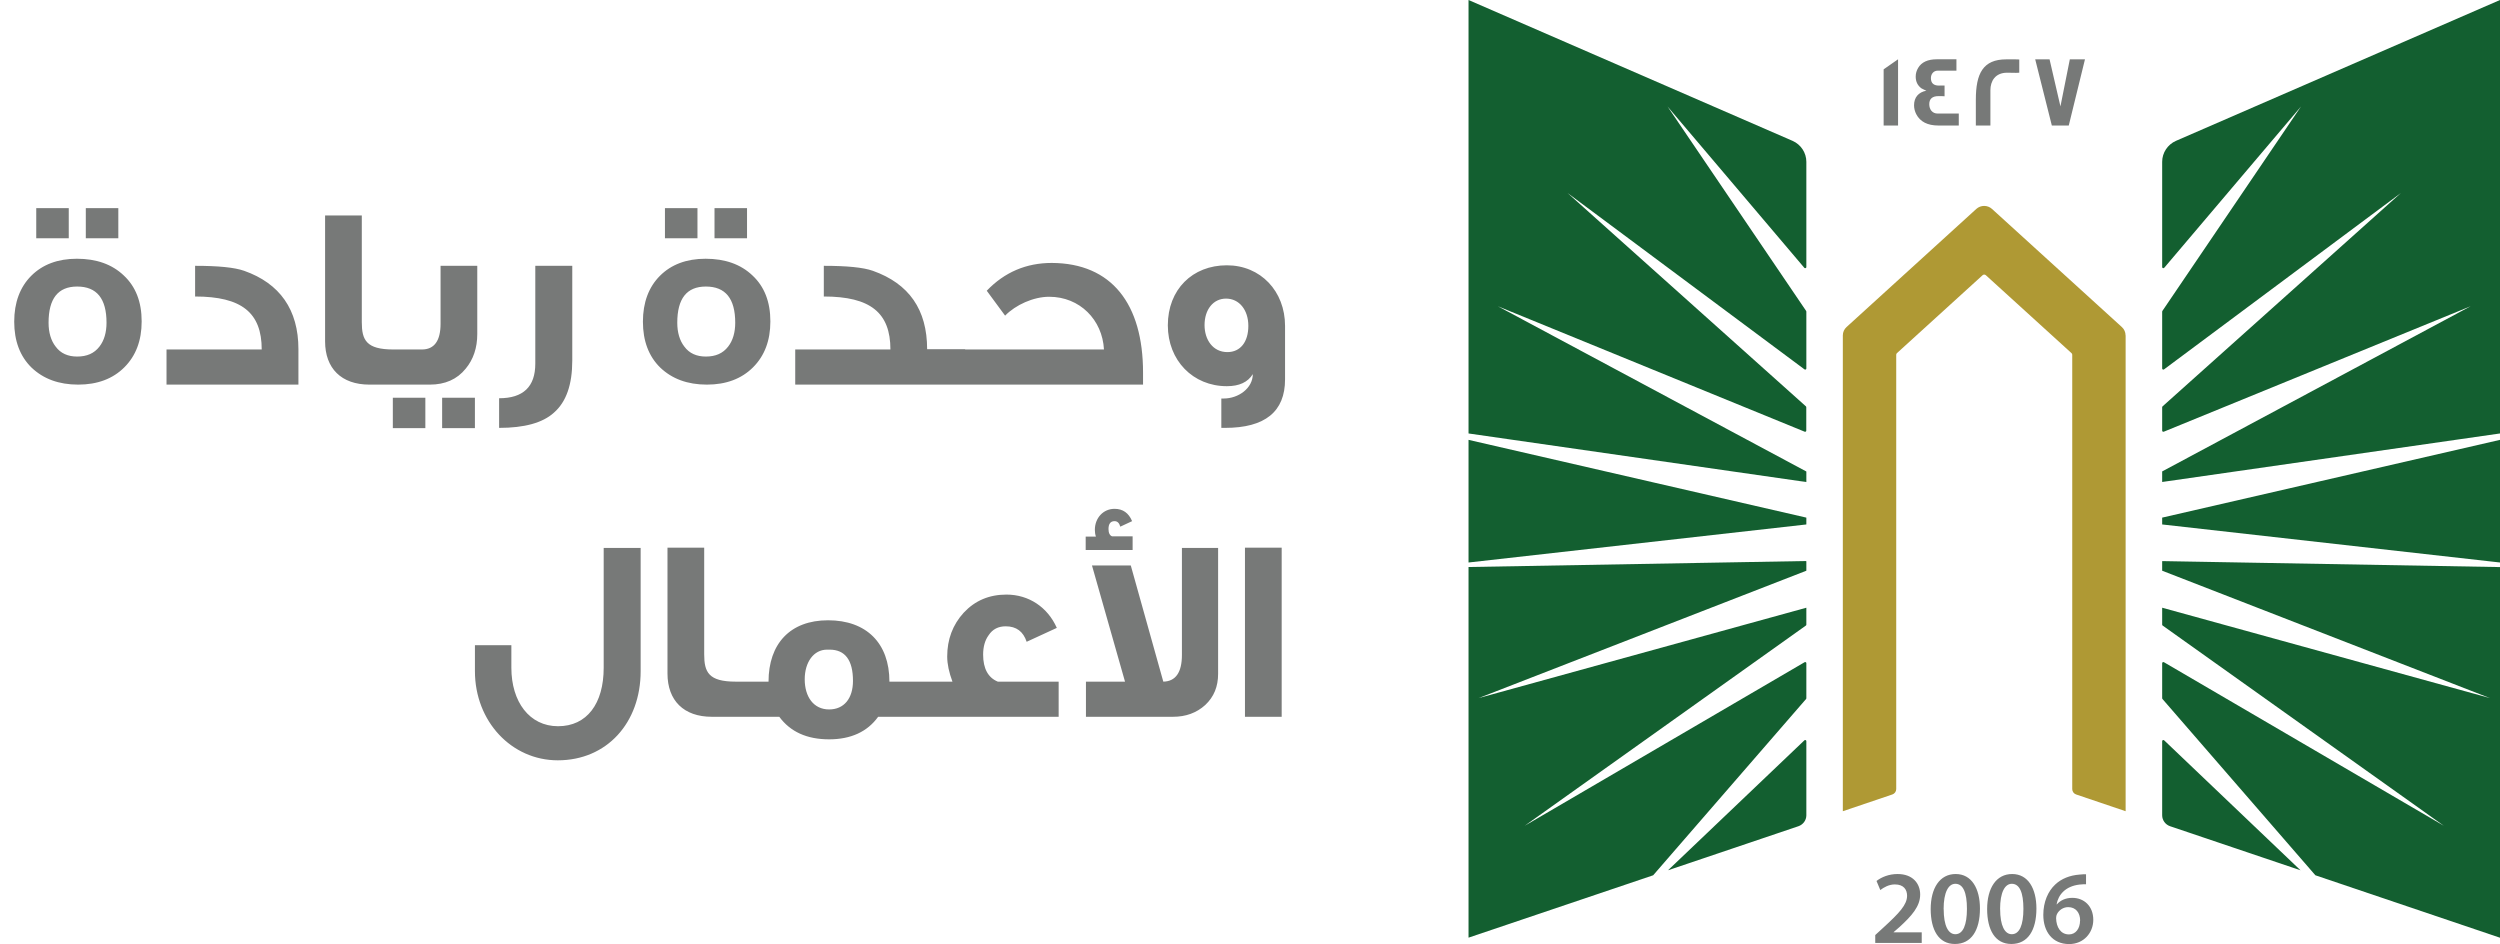 <svg width="143" height="54" viewBox="0 0 143 54" fill="none" xmlns="http://www.w3.org/2000/svg">
<path d="M6.768 13.63H4.908V11.905H6.768V13.63ZM3.933 13.63H2.073V11.905H3.933V13.63ZM8.103 18.385C8.103 19.48 7.773 20.35 7.113 21.01C6.453 21.67 5.568 22 4.473 22C3.363 22 2.478 21.67 1.803 21.025C1.143 20.38 0.813 19.495 0.813 18.4C0.813 17.305 1.143 16.42 1.788 15.775C2.433 15.13 3.303 14.8 4.398 14.8C5.508 14.8 6.408 15.115 7.083 15.76C7.758 16.39 8.103 17.26 8.103 18.385ZM6.093 18.46C6.093 17.08 5.538 16.39 4.413 16.39C3.318 16.39 2.778 17.08 2.778 18.46C2.778 19.015 2.913 19.48 3.183 19.825C3.468 20.215 3.888 20.395 4.413 20.395C4.968 20.395 5.388 20.215 5.688 19.825C5.958 19.48 6.093 19.015 6.093 18.46ZM17.07 22H9.525V19.99H14.97C14.97 17.89 13.83 16.96 11.16 16.96V15.205C12.48 15.205 13.41 15.295 13.965 15.49C16.005 16.21 17.07 17.71 17.07 19.975V22ZM23.11 22H21.13C19.525 22 18.595 21.07 18.595 19.525V12.325H20.695V18.43C20.695 19.45 20.95 19.99 22.495 19.99H23.11V22ZM27.3 19.105C27.3 19.9 27.075 20.56 26.64 21.085C26.145 21.7 25.455 22 24.585 22H22.8V19.99H24.135C24.84 19.99 25.2 19.495 25.2 18.52V15.205H27.3V19.105ZM27.165 24.49H25.29V22.75H27.165V24.49ZM24.33 24.49H22.47V22.75H24.33V24.49ZM32.734 20.62C32.734 22 32.389 22.99 31.684 23.605C31.039 24.19 29.989 24.475 28.549 24.475V22.78C29.929 22.78 30.619 22.12 30.619 20.8V15.205H32.734V20.62ZM42.73 13.63H40.87V11.905H42.73V13.63ZM39.895 13.63H38.035V11.905H39.895V13.63ZM44.065 18.385C44.065 19.48 43.735 20.35 43.075 21.01C42.415 21.67 41.53 22 40.435 22C39.325 22 38.44 21.67 37.765 21.025C37.105 20.38 36.775 19.495 36.775 18.4C36.775 17.305 37.105 16.42 37.75 15.775C38.395 15.13 39.265 14.8 40.36 14.8C41.47 14.8 42.37 15.115 43.045 15.76C43.72 16.39 44.065 17.26 44.065 18.385ZM42.055 18.46C42.055 17.08 41.5 16.39 40.375 16.39C39.28 16.39 38.74 17.08 38.74 18.46C38.74 19.015 38.875 19.48 39.145 19.825C39.43 20.215 39.85 20.395 40.375 20.395C40.93 20.395 41.35 20.215 41.65 19.825C41.92 19.48 42.055 19.015 42.055 18.46ZM55.207 22H45.487V19.99H50.932C50.932 17.89 49.792 16.96 47.122 16.96V15.205C48.442 15.205 49.372 15.295 49.927 15.49C51.997 16.225 53.032 17.71 53.032 19.975H55.207V22ZM65.382 22H54.657V19.99H63.147C63.057 18.295 61.767 16.975 60.012 16.975C59.112 16.975 58.092 17.44 57.492 18.055C57.282 17.77 56.937 17.305 56.442 16.63C57.462 15.565 58.707 15.04 60.162 15.04C63.597 15.055 65.382 17.395 65.382 21.31V22ZM73.505 21.7C73.505 23.545 72.365 24.475 70.07 24.475H69.86V22.795H69.995C70.835 22.795 71.66 22.21 71.66 21.4C71.375 21.865 70.88 22.09 70.175 22.09C68.24 22.09 66.8 20.62 66.8 18.61C66.8 16.555 68.21 15.175 70.175 15.175C72.11 15.175 73.505 16.66 73.505 18.64V21.7ZM71.405 18.64C71.405 17.725 70.88 17.08 70.13 17.08C69.395 17.08 68.9 17.71 68.9 18.595C68.9 19.435 69.38 20.14 70.205 20.14C70.955 20.14 71.405 19.555 71.405 18.64Z" fill="#777978"/>
<path d="M36.645 38.39C36.645 41.345 34.711 43.49 31.905 43.49C29.265 43.49 27.166 41.27 27.166 38.39V36.905H29.25V38.195C29.25 40.145 30.285 41.54 31.921 41.54C33.571 41.54 34.531 40.25 34.531 38.195V31.34H36.645V38.39ZM42.695 41H40.715C39.11 41 38.18 40.07 38.18 38.525V31.325H40.28V37.43C40.28 38.45 40.535 38.99 42.08 38.99H42.695V41ZM52.63 41H50.23C49.615 41.855 48.67 42.29 47.425 42.29C46.15 42.29 45.205 41.855 44.575 41H42.28V38.99H43.96C43.96 36.83 45.19 35.48 47.365 35.48C49.555 35.48 50.875 36.785 50.875 38.99H52.63V41ZM48.79 38.945C48.79 37.76 48.34 37.16 47.455 37.16H47.305C46.54 37.16 46.03 37.88 46.03 38.855C46.03 39.86 46.54 40.58 47.425 40.58C48.28 40.58 48.79 39.95 48.79 38.945ZM60.555 41H52.11V38.99H54.48C54.285 38.465 54.18 37.985 54.18 37.55C54.18 36.575 54.495 35.735 55.125 35.045C55.77 34.355 56.58 34.01 57.57 34.01C58.845 34.01 59.925 34.73 60.45 35.915L58.725 36.71C58.53 36.125 58.14 35.825 57.525 35.825C57.105 35.825 56.775 35.99 56.55 36.335C56.34 36.62 56.235 36.995 56.235 37.445C56.235 38.24 56.52 38.765 57.075 38.99H60.555V41ZM69.676 38.54C69.676 39.275 69.436 39.86 68.941 40.325C68.446 40.775 67.831 41 67.096 41H62.116V38.99H64.351L62.461 32.345H64.681L66.541 38.99C67.246 38.975 67.606 38.465 67.606 37.46V31.34H69.676V38.54ZM64.786 31.46H62.101V30.695H62.686C62.641 30.56 62.626 30.425 62.626 30.305C62.626 29.63 63.106 29.105 63.751 29.105C64.231 29.105 64.561 29.345 64.756 29.81L64.081 30.125C64.021 29.915 63.916 29.81 63.751 29.81C63.526 29.81 63.406 29.96 63.406 30.26C63.406 30.485 63.481 30.635 63.616 30.68H64.786V31.46ZM73.312 41H71.212V31.325H73.312V41Z" fill="#777978"/>
<path d="M103.323 32.645L84.577 39.93L103.323 34.761V35.73C103.323 35.751 103.311 35.771 103.295 35.783L87.213 47.234L103.222 37.879C103.266 37.855 103.323 37.882 103.323 37.935V39.938C103.323 39.938 103.32 39.97 103.308 39.982L94.561 50.066L84 53.634V32.433L103.323 32.09V32.645ZM103.21 42.348C103.251 42.307 103.323 42.335 103.323 42.395V46.635C103.323 46.916 103.14 47.166 102.872 47.259L95.41 49.78L103.21 42.348ZM103.323 29.608V29.999L84 32.175V25.16L103.323 29.608ZM102.535 8.057C103.011 8.266 103.323 8.737 103.323 9.256V15.277C103.323 15.337 103.247 15.365 103.206 15.317L95.382 6.09L103.312 17.787C103.313 17.79 103.323 17.812 103.323 17.823V21.077C103.323 21.129 103.262 21.161 103.218 21.129L89.66 11.037L103.3 23.245C103.302 23.248 103.319 23.274 103.319 23.293V24.633C103.319 24.681 103.271 24.709 103.227 24.693L85.676 17.518L103.323 26.97V27.573L84 24.794V0L102.535 8.057Z" fill="#135F30"/>
<path d="M121.586 19.186V46.402L118.756 45.444C118.622 45.4 118.532 45.275 118.532 45.135V20.293C118.532 20.256 118.516 20.22 118.487 20.196L113.587 15.739C113.538 15.695 113.457 15.695 113.408 15.739L108.508 20.196C108.48 20.22 108.464 20.256 108.464 20.293V45.135C108.464 45.275 108.374 45.4 108.24 45.444L105.41 46.402V19.186C105.41 19.001 105.487 18.828 105.625 18.704L113.046 11.95C113.299 11.721 113.689 11.721 113.941 11.95L121.366 18.704C121.505 18.828 121.582 19.001 121.582 19.186H121.586Z" fill="#AF9934"/>
<path d="M143 32.437V53.638L132.44 50.066L123.693 39.982C123.681 39.97 123.676 39.938 123.676 39.938V37.935C123.676 37.882 123.733 37.855 123.778 37.879L139.788 47.234L123.705 35.783C123.688 35.771 123.676 35.751 123.676 35.73V34.761L142.422 39.93L123.676 32.645V32.095L143 32.437ZM123.791 42.348L131.589 49.78L124.127 47.259C123.859 47.166 123.676 46.916 123.676 46.635V42.395C123.676 42.335 123.75 42.307 123.791 42.348ZM143 32.175L123.676 29.999V29.608L143 25.16V32.175ZM143 24.794L123.676 27.569V26.966L141.325 17.514L123.77 24.693C123.725 24.709 123.676 24.681 123.676 24.633V23.293C123.677 23.273 123.697 23.245 123.697 23.245L137.335 11.037L123.782 21.129C123.737 21.161 123.676 21.129 123.676 21.077V17.823C123.676 17.812 123.686 17.79 123.688 17.787L131.618 6.09L123.794 15.317C123.754 15.366 123.677 15.337 123.676 15.277V9.256C123.676 8.737 123.99 8.266 124.465 8.057L143 0V24.794Z" fill="#135F30"/>
<path d="M119.321 50.01V50.581C119.213 50.578 119.097 50.581 118.95 50.597C118.129 50.694 117.735 51.188 117.637 51.727H117.654C117.845 51.51 118.142 51.357 118.536 51.357C119.211 51.357 119.736 51.833 119.736 52.617C119.735 53.357 119.186 54.001 118.353 54.001C117.401 54 116.877 53.288 116.877 52.331C116.877 51.587 117.149 50.979 117.556 50.597C117.914 50.259 118.389 50.07 118.947 50.026C119.109 50.006 119.231 50.006 119.321 50.01ZM111.866 49.994C112.781 49.994 113.253 50.83 113.253 51.968C113.253 53.215 112.761 53.996 111.822 53.996C110.882 53.995 110.439 53.183 110.435 52.004C110.435 50.802 110.952 49.994 111.866 49.994ZM115.096 49.994C116.011 49.994 116.483 50.83 116.483 51.968C116.483 53.215 115.99 53.995 115.051 53.996C114.112 53.996 113.668 53.183 113.664 52.004C113.664 50.802 114.181 49.994 115.096 49.994ZM108.541 49.994C109.407 49.994 109.834 50.533 109.834 51.169C109.834 51.848 109.342 52.395 108.655 53.023L108.317 53.316V53.329H109.923V53.936H107.272L107.264 53.931V53.485L107.728 53.059C108.647 52.218 109.081 51.752 109.085 51.241C109.085 50.891 108.898 50.589 108.386 50.589C108.041 50.589 107.748 50.762 107.553 50.911L107.337 50.392C107.618 50.171 108.045 49.994 108.541 49.994ZM118.3 51.888C118.019 51.888 117.771 52.057 117.657 52.291C117.629 52.347 117.609 52.419 117.609 52.52C117.621 53.031 117.865 53.449 118.345 53.449C118.727 53.449 118.979 53.119 118.979 52.653L118.984 52.657C118.984 52.21 118.735 51.888 118.3 51.888ZM111.846 50.553C111.452 50.553 111.175 51.035 111.175 52.001L111.179 52.004C111.179 52.95 111.439 53.437 111.846 53.437C112.285 53.437 112.509 52.914 112.509 51.985C112.509 51.056 112.293 50.553 111.846 50.553ZM115.075 50.553C114.681 50.553 114.405 51.035 114.405 52.001L114.408 52.004C114.408 52.95 114.669 53.437 115.075 53.437C115.514 53.437 115.739 52.914 115.739 51.985C115.739 51.056 115.523 50.553 115.075 50.553ZM119.329 50.581L119.321 50.585V50.581C119.323 50.582 119.327 50.581 119.329 50.581Z" fill="#777978"/>
<path d="M108.569 7.18H107.744V3.966L108.569 3.391V7.18ZM111.908 4.042H110.834C110.603 4.042 110.448 4.232 110.448 4.465C110.448 4.754 110.603 4.895 110.904 4.895C110.921 4.895 110.973 4.895 111.07 4.891H111.229V5.507C111.229 5.507 111.164 5.506 111.062 5.498H110.883C110.534 5.498 110.354 5.651 110.354 5.957C110.354 6.263 110.525 6.496 110.842 6.496H112.042V7.172L112.038 7.18H110.875C110.257 7.18 109.833 6.963 109.61 6.532C109.529 6.375 109.484 6.202 109.484 6.021C109.484 5.575 109.733 5.273 110.188 5.188C110.123 5.164 110.025 5.116 109.903 5.052C109.683 4.887 109.578 4.665 109.578 4.38C109.578 4.203 109.627 4.038 109.716 3.886C109.911 3.556 110.269 3.391 110.786 3.391H111.908V4.042ZM114.758 3.395C115.226 3.395 115.47 3.394 115.502 3.402V4.159H115.499C115.499 4.159 115.437 4.167 115.328 4.167C115.21 4.167 115.035 4.159 114.807 4.159C114.116 4.159 113.851 4.653 113.851 5.156V7.18H113.018V5.703C113.018 4.203 113.429 3.395 114.758 3.395ZM117.857 6.086L118.394 3.395H119.26L118.333 7.18H117.365L116.414 3.395H117.235L117.857 6.086Z" fill="#777978"/>
</svg>
